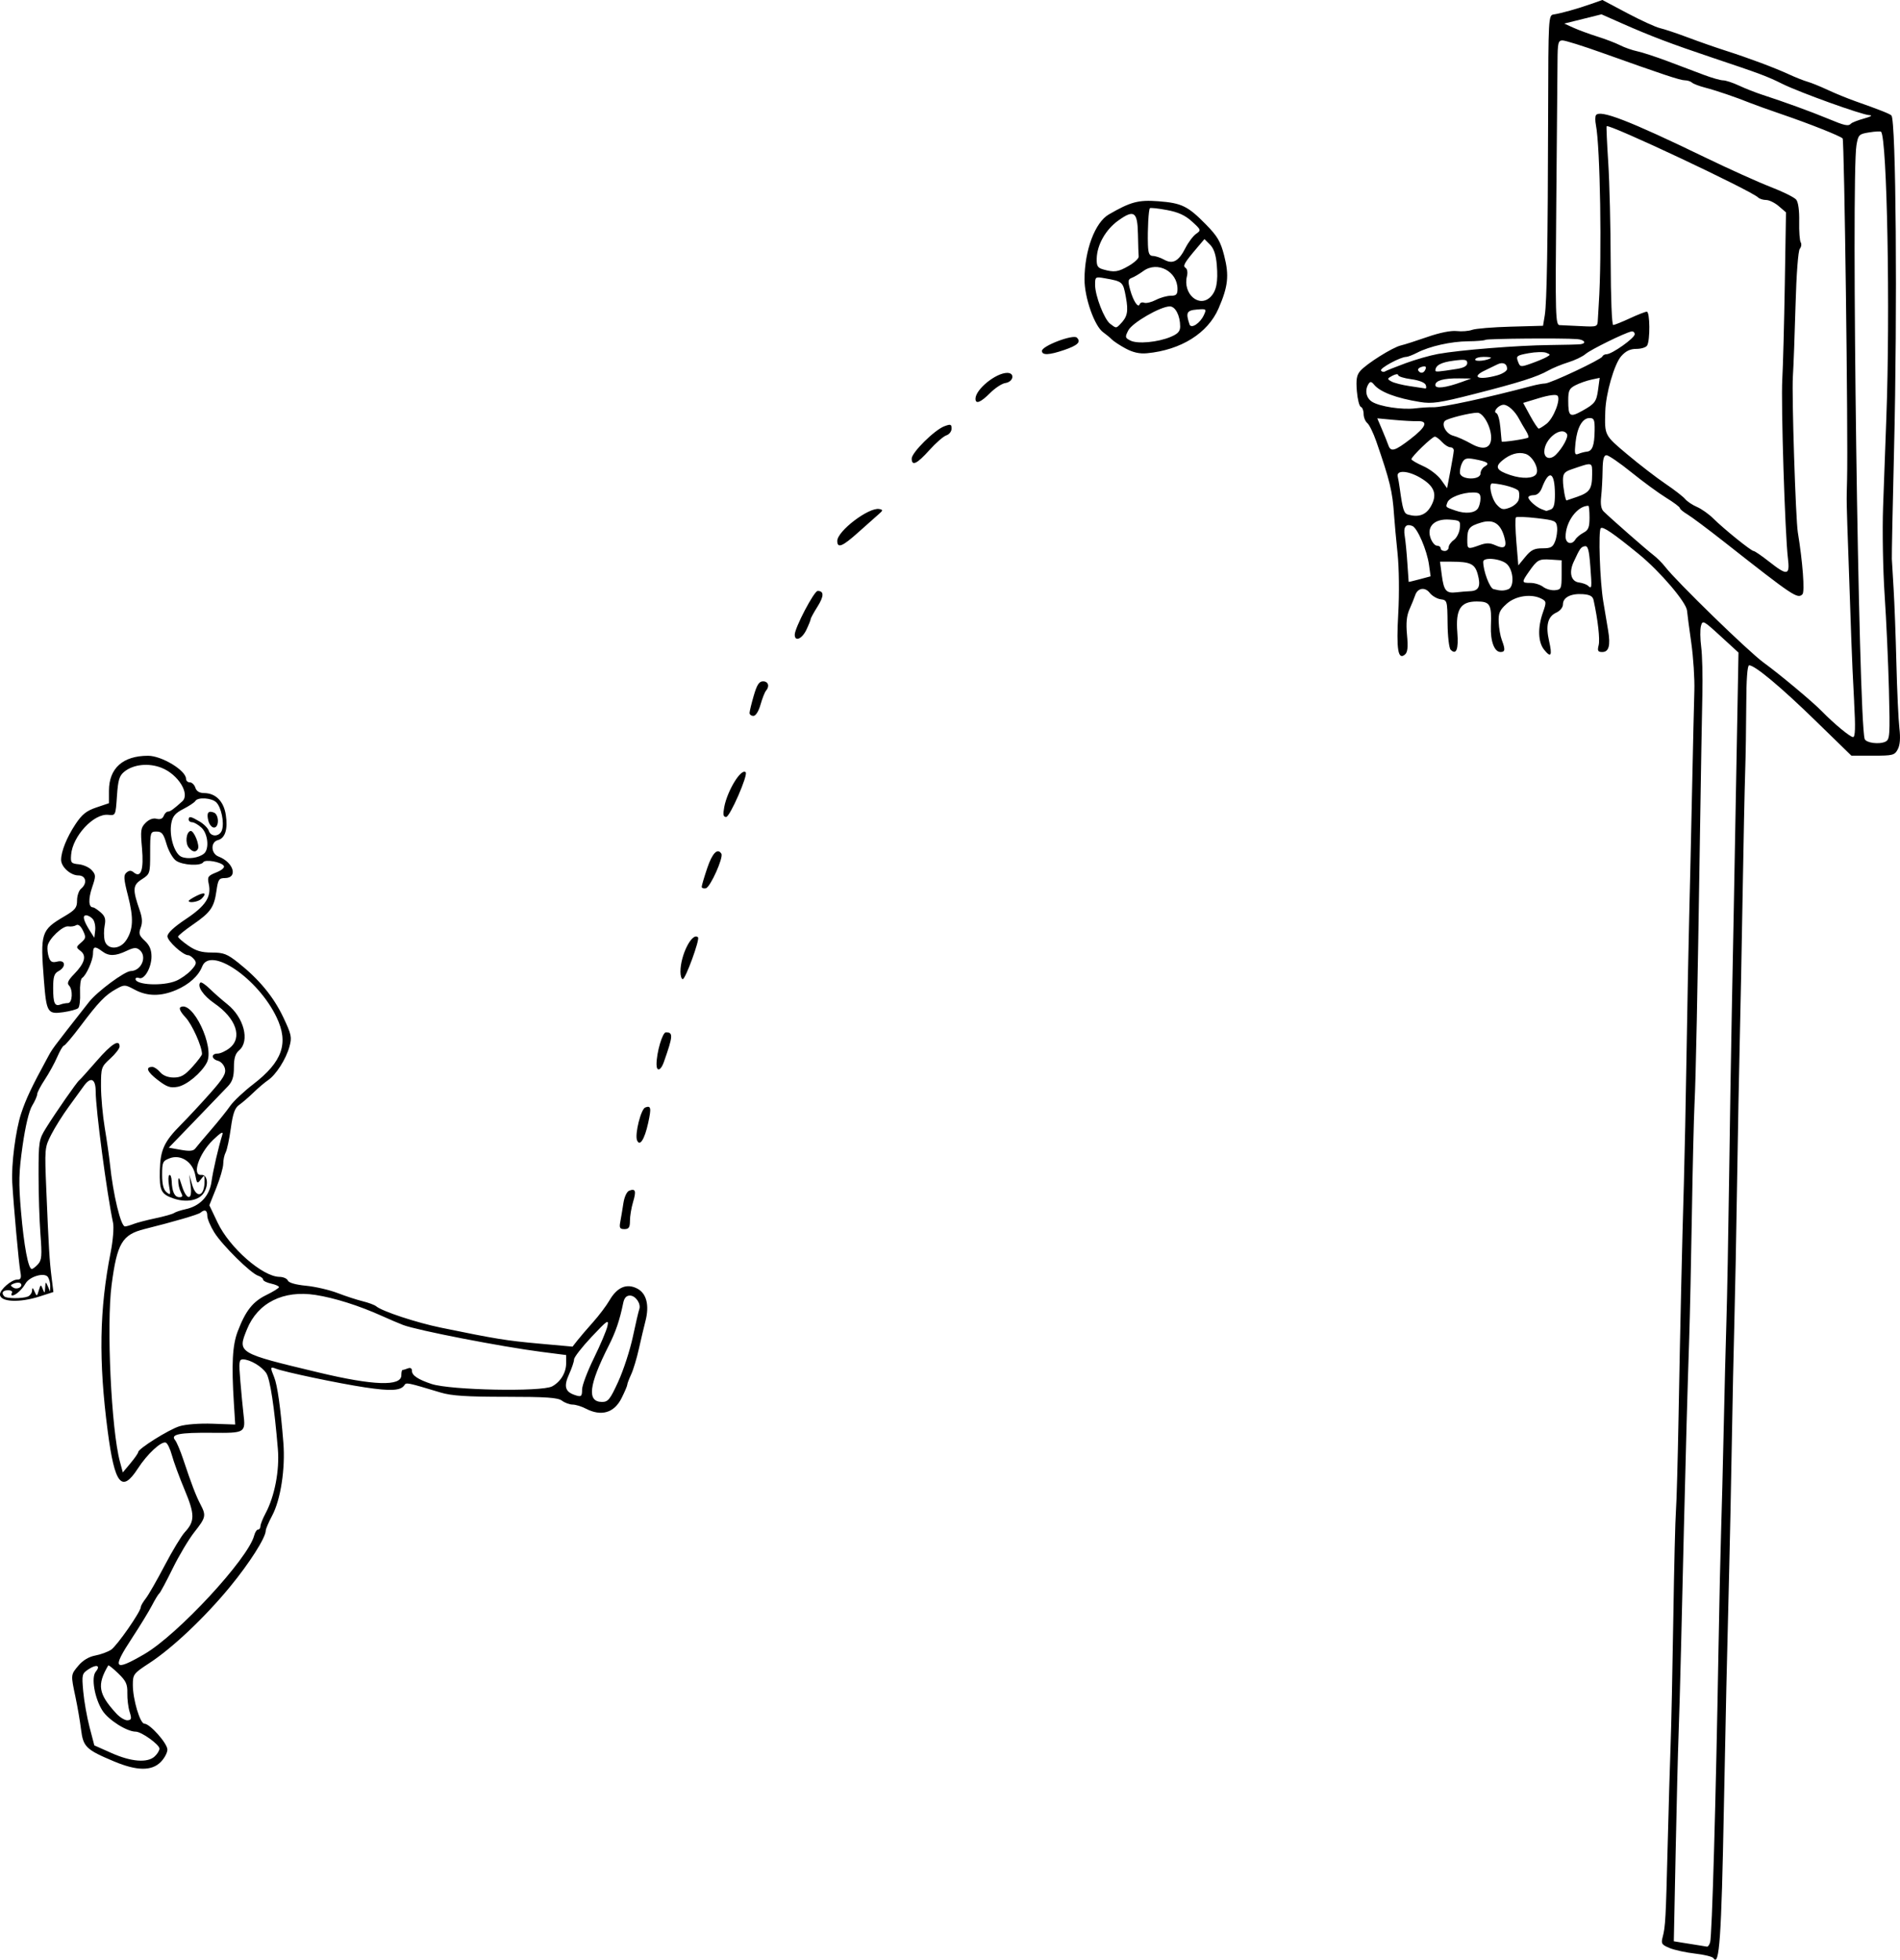 <?xml version="1.0" encoding="UTF-8"?>
<svg width="206.67mm" height="213.09mm" version="1.1" viewBox="0 0 206.67 213.09" xmlns="http://www.w3.org/2000/svg">
<g transform="translate(-.883 -83.555)">
<path d="m187.26 296.47c-0.097-0.157-0.99-0.378-1.984-0.491-0.994-0.113-2.245-0.385-2.779-0.605-0.868-0.358-0.949-0.485-0.76-1.197 0.3-1.13 0.344-1.95 0.547-10.049 0.099-3.976 0.242-8.855 0.317-10.843 0.075-1.988 0.207-8.168 0.293-13.734 0.086-5.566 0.215-10.835 0.286-11.71 0.071-0.875 0.2-5.494 0.286-10.264 0.179-9.902 0.381-18.74 0.581-25.444 0.076-2.544 0.207-8.92 0.291-14.168 0.084-5.248 0.213-11.883 0.286-14.746 0.073-2.862 0.213-9.043 0.311-13.734 0.097-4.691 0.21-9.57 0.25-10.843 0.039-1.272-0.112-3.614-0.338-5.204-0.226-1.59-0.433-3.16-0.46-3.488-0.075-0.906-2.935-4.257-5.233-6.134-2.803-2.289-3.924-3.052-4.151-2.825-0.282 0.282-0.093 5.781 0.274 7.966 0.173 1.034 0.411 2.453 0.528 3.154 0.274 1.635 0.08 2.34-0.641 2.34-0.473 0-0.543-0.132-0.39-0.74 0.158-0.63-0.078-2.727-0.551-4.899-0.094-0.429-0.395-0.597-1.167-0.652-1.296-0.091-2.164 0.35-2.164 1.102 0 0.333-0.306 0.714-0.73 0.907-0.924 0.421-1.169 1.389-0.78 3.088 0.365 1.595 0.21 1.868-0.539 0.944-0.665-0.821-0.717-2.394-0.133-4.049 0.391-1.109 0.383-1.21-0.126-1.482-1.098-0.588-2.826-0.347-3.808 0.531-0.772 0.69-0.914 1.012-0.875 1.997 0.025 0.646 0.177 1.52 0.338 1.943 0.395 1.04 0.368 1.309-0.131 1.309-0.682 0-1.12-1.177-1.054-2.828 0.095-2.36-0.081-2.666-1.545-2.666-1.769 0-2.308 0.863-2.107 3.373 0.146 1.824-0.111 2.49-0.726 1.875-0.171-0.171-0.322-1.454-0.336-2.852-0.025-2.485-0.042-2.543-0.748-2.635-0.398-0.052-0.934-0.365-1.192-0.696-0.529-0.678-1.323-0.539-1.592 0.277-0.093 0.282-0.367 0.958-0.609 1.502-0.316 0.711-0.392 1.498-0.271 2.795 0.126 1.348 0.068 1.889-0.232 2.138-0.75 0.622-0.94-0.561-0.72-4.476 0.121-2.139 0.088-4.943-0.074-6.506-0.158-1.511-0.33-3.397-0.383-4.192-0.171-2.577-0.444-3.705-1.936-8.015-0.315-0.909-0.753-1.804-0.974-1.987-0.221-0.183-0.402-0.632-0.402-0.997 0-0.365-0.135-0.708-0.301-0.764-0.165-0.055-0.361-0.826-0.434-1.714-0.104-1.259-0.022-1.742 0.373-2.196 0.683-0.784 3.513-2.562 4.41-2.769 0.398-0.092 1.699-0.508 2.891-0.924 1.32-0.461 2.564-0.711 3.18-0.641 0.557 0.064 1.315 4e-3 1.686-0.133 0.371-0.137 2.257-0.292 4.192-0.345l3.518-0.097 0.189-1.13c0.229-1.369 0.335-7.725 0.367-21.943 0.024-10.463 0.036-10.695 0.602-10.778 0.791-0.116 2.644-0.636 4.095-1.149l1.203-0.426 2.7 1.431c1.485 0.787 3.09 1.521 3.567 1.631 0.477 0.11 1.843 0.566 3.036 1.015 1.193 0.449 3.014 1.086 4.048 1.416 2.534 0.809 5.36 1.865 6.939 2.593 0.716 0.33 1.626 0.691 2.024 0.802 0.398 0.111 1.386 0.512 2.197 0.891 0.811 0.379 2.177 0.937 3.036 1.24 2.602 0.918 3.71 1.356 3.893 1.539 0.499 0.499 0.661 21.092 0.286 36.364-0.15 6.122-0.258 11.457-0.24 11.855 0.019 0.398 0.106 1.894 0.196 3.325 0.09 1.431 0.224 5.044 0.299 8.028 0.075 2.984 0.222 6.154 0.326 7.045 0.128 1.092 0.069 1.844-0.18 2.309-0.342 0.64-0.538 0.689-2.706 0.686l-2.337-3e-3 -3.902-3.799c-3.769-3.67-6.591-6.025-7.217-6.025-0.195 0-0.306 1.507-0.315 4.265-0.011 2.346-0.061 5.631-0.118 7.301-0.057 1.67-0.183 7.72-0.279 13.445-0.096 5.725-0.237 12.881-0.312 15.902-0.075 3.022-0.205 9.917-0.288 15.324-0.083 5.407-0.215 12.173-0.294 15.035-0.079 2.862-0.207 8.913-0.284 13.445-0.078 4.532-0.207 10.778-0.288 13.879-0.206 7.883-0.411 17.088-0.574 25.733-0.264 13.985-0.492 17.274-1.128 16.245zm-0.361-1.716c0.209-0.732 0.623-15.225 0.914-32.022 0.085-4.93 0.212-10.655 0.281-12.722 0.069-2.067 0.196-7.077 0.283-11.132 0.086-4.055 0.22-9.325 0.296-11.71 0.076-2.385 0.207-9.346 0.291-15.469 0.084-6.122 0.214-14.189 0.289-17.926 0.129-6.38 0.23-11.806 0.586-31.268l0.146-7.993-1.95-1.787c-1.871-1.714-1.958-1.759-2.134-1.101-0.101 0.377-0.088 1.395 0.026 2.262 0.116 0.867 0.173 3.202 0.128 5.19-0.045 1.988-0.16 8.688-0.255 14.89-0.278 18.112-0.452 26.7-0.599 29.636-0.075 1.511-0.204 6.91-0.286 11.999-0.082 5.089-0.212 11.139-0.29 13.445-0.179 5.295-0.391 12.877-0.577 20.673-0.08 3.34-0.218 9.13-0.307 12.867-0.09 3.737-0.214 8.096-0.277 9.686-0.063 1.59-0.204 7.273-0.314 12.629l-0.2 9.737 0.981 0.16c0.54 0.088 1.306 0.21 1.704 0.271 0.398 0.061 0.812 0.129 0.92 0.15 0.108 0.022 0.262-0.188 0.342-0.467zm19.45-136.2c-0.075-2.971-0.287-7.614-0.469-10.318-0.182-2.703-0.258-6.997-0.168-9.541 0.09-2.544 0.249-6.903 0.354-9.686 0.435-11.544 0.084-30.47-0.577-31.131-0.063-0.063-0.644-0.03-1.29 0.073-1.109 0.177-1.187 0.256-1.381 1.383-0.593 3.44 0.222 62.476 0.891 64.567 0.139 0.433 1.571 0.625 2.255 0.302 0.483-0.228 0.512-0.647 0.385-5.649zm-3.783 1.32c-0.117-2.107-0.256-5.132-0.307-6.722-0.051-1.59-0.189-5.559-0.305-8.819-0.233-6.546-0.224-6.059-0.157-8.674 0.121-4.711-0.298-36.875-0.484-37.051-0.301-0.285-3.557-1.579-6.569-2.609-1.431-0.49-2.993-1.048-3.47-1.242-1.535-0.621-3.728-1.367-4.915-1.673-0.636-0.164-1.28-0.41-1.431-0.547-0.151-0.137-0.499-0.249-0.772-0.249-0.505 0-2.342-0.61-9.046-3.004-2.053-0.733-3.972-1.333-4.265-1.333-0.471 0-0.534 0.261-0.545 2.241-0.011 1.232-0.067 8.193-0.134 15.469-0.113 12.336-0.087 13.229 0.374 13.247 0.272 0.011 1.308 0.06 2.302 0.109 1.773 0.088 1.808 0.076 1.843-0.67 0.02-0.418 0.066-1.215 0.104-1.772 0.349-5.174 0.156-17.064-0.315-19.437-0.086-0.433-0.084-0.904 0-1.047 0.409-0.662 3.575 0.56 11.924 4.6 2.567 1.242 5.755 2.679 7.084 3.192 1.329 0.513 2.581 1.134 2.781 1.379 0.224 0.273 0.35 1.194 0.325 2.379-0.022 1.063 0.052 2.083 0.166 2.265 0.113 0.183 0.068 0.498-0.099 0.7-0.178 0.215-0.371 2.76-0.464 6.131-0.087 3.17-0.219 6.675-0.291 7.788-0.128 1.976 0.303 15.479 0.54 16.914 0.529 3.205 0.772 6.463 0.503 6.733-0.532 0.532-0.953 0.251-8.483-5.671-1.785-1.404-3.607-2.765-4.048-3.026s-0.802-0.565-0.802-0.676c0-0.111-0.671-0.615-1.492-1.12-0.82-0.505-2.525-1.752-3.788-2.772-1.263-1.02-2.478-1.854-2.701-1.854-0.297 0-0.411 0.441-0.427 1.663-0.012 0.914-0.083 2.201-0.156 2.859-0.088 0.796 0 1.328 0.27 1.59 0.858 0.836 4.654 4.162 5.371 4.708 0.414 0.315 1.008 0.905 1.32 1.31 1.226 1.596 9.074 9.23 10.71 10.418 1.794 1.303 5.338 4.266 6.372 5.327 1.288 1.322 3.045 2.773 3.357 2.773 0.242 0 0.273-1.027 0.117-3.831zm-41.754-12.038c0.941-0.041 1.164-0.555 0.804-1.858-0.306-1.109-0.8-1.345-2.834-1.351l-1.266-4e-3 0.201 1.512c0.22 1.66 0.481 1.959 1.591 1.824 0.407-0.05 1.085-0.105 1.505-0.123zm4.128-0.208c0.67-0.257 0.592-2.003-0.121-2.716-0.614-0.614-2.602-0.822-2.602-0.273 0 0.987 0.703 2.861 1.115 2.97 0.758 0.201 1.12 0.205 1.608 0.018zm5.806-1.559v-1.59l-1.157-0.075c-1.313-0.086-1.484 7e-3 -2.385 1.293-0.827 1.179-0.819 1.24 0.162 1.24 0.447 0 1.065 0.194 1.373 0.432 0.309 0.238 0.887 0.4 1.284 0.361 0.675-0.066 0.723-0.176 0.723-1.661zm3.12-0.959c-0.135-1.782-0.26-2.229-0.602-2.162-0.426 0.084-0.52 0.216-1.209 1.705-0.533 1.152-0.286 2.122 0.571 2.236 0.398 0.053 0.844 0.214 0.993 0.357 0.415 0.4 0.43 0.27 0.248-2.136zm-17.543-0.129c-0.219-1.596-1.263-4.027-1.822-4.241-0.702-0.269-0.987 0.108-0.822 1.087 0.085 0.504 0.214 1.828 0.286 2.941 0.072 1.113 0.137 2.038 0.143 2.056 0.011 0.018 0.546-0.11 1.199-0.285l1.187-0.317zm39.038-0.719c-0.321-2.726-0.764-16.778-0.613-19.444 0.081-1.431 0.204-6.105 0.275-10.387l0.128-7.785-0.782-0.672c-0.43-0.37-1.048-0.672-1.374-0.673-0.326-2e-4 -0.716-0.121-0.867-0.269-0.779-0.762-16.219-8.028-16.486-7.758-0.042 0.042 0.038 1.832 0.177 3.979 0.139 2.147 0.257 6.994 0.264 10.77 0.011 3.871 0.126 6.867 0.273 6.867 0.143 0 0.956-0.324 1.807-0.72 0.851-0.396 1.682-0.721 1.848-0.723 0.348-3e-3 0.376 3.13 0.033 3.684-0.123 0.199-0.65 0.361-1.171 0.361-0.671 0-1.152 0.232-1.648 0.795-0.749 0.85-1.673 4.053-1.73 6-0.078 2.628-0.102 2.581 2.407 4.686 1.312 1.101 3.171 2.532 4.132 3.181 0.961 0.649 1.926 1.396 2.146 1.661 0.22 0.264 0.8 0.653 1.29 0.863 0.49 0.21 1.281 0.769 1.758 1.241 1.175 1.163 4.132 3.547 4.405 3.552 0.122 2e-3 0.872 0.516 1.667 1.141 2.006 1.578 2.285 1.531 2.063-0.35zm-26.705-1.087c0.92 2e-3 1.138-0.12 1.387-0.776 0.163-0.428 0.257-1.111 0.21-1.518-0.081-0.692-0.223-0.756-2.201-0.986-1.163-0.136-2.187-0.174-2.276-0.085-0.088 0.089-0.067 1.3 0.049 2.692l0.211 2.53 0.764-0.93c0.616-0.749 0.976-0.929 1.856-0.927zm-10.199-0.107c0-0.219 0.252-0.577 0.56-0.795 0.308-0.218 0.601-0.787 0.651-1.264 0.086-0.828 0.036-0.871-1.113-0.955-1.621-0.118-2.507 0.737-2.069 1.995 0.161 0.462 0.475 0.839 0.698 0.839 0.223 0 0.405 0.13 0.405 0.289 0 0.159 0.195 0.289 0.434 0.289 0.239 0 0.434-0.179 0.434-0.398zm3.362-0.233c0.73-0.264 1.119-0.263 1.705 3e-3 1.028 0.468 1.301 0.22 0.987-0.894-0.415-1.472-1.198-1.962-2.512-1.571-1.305 0.388-1.509 0.64-1.514 1.864 0 1.058 0.025 1.071 1.334 0.598zm10.429-0.628c0.127-0.215 0.524-0.545 0.882-0.733 0.527-0.276 0.651-0.588 0.651-1.632 0-0.71-0.057-1.291-0.126-1.291-1.197 0-2.477 1.736-2.477 3.36 0 0.752 0.688 0.943 1.07 0.296zm-15.746-3.559c0.763-1.312 0.436-2.229-1.122-3.142-1.358-0.796-2.636-0.863-2.46-0.13 0.057 0.235 0.156 0.817 0.222 1.294 0.319 2.321 0.446 2.716 0.913 2.845 1.14 0.313 1.92 0.036 2.446-0.868zm5.151 0.174c0.145-0.229 0.265-0.709 0.268-1.067 0-0.524-0.156-0.651-0.82-0.651-1.173 0-2.569 0.54-2.774 1.074-0.207 0.539-0.242 0.502 0.851 0.888 1.106 0.39 2.138 0.288 2.474-0.244zm4.426-0.934c0.079-0.302 0.08-0.717 1e-3 -0.922-0.118-0.307-1.651-0.765-2.854-0.853-0.482-0.035-0.132 1.672 0.479 2.332 0.491 0.53 0.69 0.573 1.401 0.305 0.456-0.172 0.893-0.56 0.972-0.863zm3.485 1.065c0.336-0.129 0.456-0.57 0.453-1.663-0.011-2.437-0.635-2.739-1.417-0.682-0.189 0.498-0.513 0.786-0.884 0.786-0.322 0-0.585 0.11-0.585 0.244 0 0.303 0.864 1.071 1.446 1.285 0.239 0.088 0.456 0.17 0.482 0.182 0.026 0.013 0.255-0.056 0.506-0.153zm2.872-1.377c1.372-0.478 1.623-0.854 1.629-2.442 0-1.373 0.103-1.349-2.236-0.548-0.786 0.269-0.939 0.466-0.936 1.204 0 0.743 0.264 2.193 0.391 2.178 0.021-2e-3 0.54-0.179 1.152-0.392zm-13.42-5.025c0.011-0.199-0.157-0.361-0.371-0.361s-0.624-0.26-0.912-0.578c-0.288-0.318-0.638-0.578-0.779-0.578-0.291 0-2.546 2.171-2.546 2.451 0 0.101 0.579 0.44 1.286 0.753 0.708 0.313 1.581 0.982 1.94 1.486l0.653 0.917 0.356-1.864c0.196-1.025 0.364-2.027 0.373-2.226zm2.909 2.479c0-0.274 0.212-0.617 0.471-0.762 0.572-0.32 0.294-0.517-1.099-0.778-0.872-0.164-1.11-0.1-1.357 0.361-0.165 0.308-0.281 0.811-0.257 1.118 0.058 0.774 2.242 0.833 2.242 0.06zm6.061 0.068c0.347-0.561-0.388-1.945-1.163-2.191-0.787-0.25-1.694 0.013-2.558 0.742-0.811 0.684-0.583 1.075 0.913 1.567 1.301 0.428 2.502 0.378 2.808-0.118zm2.147-2.113c0.733-0.736 1.378-1.935 1.197-2.228-0.583-0.943-2.466 0.512-2.466 1.906 0 0.753 0.67 0.924 1.269 0.322zm3.357-0.321c0.596-0.055 0.823-0.667 0.847-2.281 0.018-1.182-0.059-1.373-0.551-1.373-0.778 0-1.358 1.021-1.531 2.693-0.124 1.205-0.081 1.365 0.329 1.197 0.26-0.107 0.668-0.213 0.906-0.235zm-19.182-1.376c1.72-1.327 1.972-1.98 0.75-1.939-0.437 0.015-1.598-0.049-2.579-0.14l-1.784-0.167 0.516 1.213c0.284 0.667 0.594 1.441 0.69 1.719 0.26 0.755 0.703 0.628 2.407-0.686zm8.773-0.148c0-1.164-0.852-2.708-1.495-2.708-0.778 0-3.223 0.609-3.521 0.878-0.442 0.398 0.123 1.43 0.889 1.622 0.412 0.103 1.274 0.486 1.914 0.849 1.372 0.779 2.213 0.535 2.213-0.641zm4.037-0.011c0.073-0.066-0.047-0.408-0.268-0.758-0.221-0.351-0.545-0.911-0.72-1.244-0.456-0.87-1.205-1.561-1.692-1.561-0.544 0-1.21 0.772-0.788 0.913 0.167 0.056 0.362 0.752 0.432 1.546 0.07 0.795 0.134 1.485 0.141 1.535 0.019 0.123 2.727-0.279 2.894-0.429zm1.976-1.485c0.771-0.594 1.586-2.671 1.203-3.067-0.156-0.16-0.945-0.057-1.996 0.261l-1.738 0.526 0.763 1.402c0.42 0.771 0.84 1.399 0.934 1.395 0.094-3e-3 0.469-0.236 0.834-0.517zm3.913-1.428c1.367-0.763 1.532-0.987 1.712-2.335l0.167-1.242-0.915 0.197c-0.503 0.108-1.272 0.38-1.71 0.603-0.681 0.348-0.795 0.584-0.795 1.652 0 1.771 0.166 1.892 1.54 1.125zm-16.256-0.379c0.992 0.027 5.98-1.047 10.701-2.306 0.575-0.153 1.248-0.279 1.494-0.279 0.574 0 6.102-2.601 6.231-2.932 0.052-0.137 0.258-0.249 0.456-0.249 0.585 0 3.062-1.756 3.062-2.17 0-0.209-0.163-0.346-0.361-0.304-0.74 0.157-4.43 1.971-4.987 2.452-0.318 0.275-1.164 0.68-1.879 0.901-0.716 0.221-1.691 0.622-2.169 0.892-1.238 0.699-3.152 1.306-8.096 2.565-3.749 0.955-4.545 1.071-5.868 0.857-2.565-0.415-4.316-1.074-4.982-1.877-0.3-0.361-0.424-0.377-0.614-0.078-0.43 0.677-0.258 1.53 0.389 1.934 0.838 0.523 3.263 0.89 4.713 0.712 0.636-0.078 1.496-0.132 1.91-0.121zm-0.791-2.434c-0.098-0.255-0.735-0.503-1.581-0.616-0.779-0.103-1.417-0.306-1.417-0.45 0-0.144-0.281-0.112-0.624 0.072-0.585 0.313-0.592 0.353-0.105 0.625 0.286 0.16 1.185 0.388 1.998 0.507 0.813 0.119 1.572 0.233 1.686 0.253 0.114 0.02 0.134-0.156 0.044-0.391zm3.941-0.321 1.012-0.368-1.301-0.016c-1.686-0.021-2.602 0.234-2.602 0.725 0 0.437 1.111 0.306 2.891-0.341zm3.831-0.713c0.596-0.166 1.084-0.482 1.084-0.704 0-0.577-0.472-0.789-1.073-0.481-0.285 0.146-0.876 0.432-1.313 0.637-1.595 0.746-0.726 1.111 1.301 0.548zm-9.982-1.313c1.077-0.398 2.674-0.855 3.548-1.014 2.356-0.43 8.682-0.935 12.144-0.97 1.67-0.017 3.199-0.059 3.397-0.093 0.667-0.116 0.37-0.496-0.434-0.555-1.647-0.12-9.723-0.053-9.943 0.083-0.126 0.078-0.982 0.149-1.902 0.158-1.853 0.018-4.172 0.538-5.529 1.239-0.487 0.252-1.024 0.458-1.192 0.458-0.625 0-2.893 1.228-2.736 1.481 0.09 0.145 0.281 0.19 0.425 0.101 0.144-0.089 1.144-0.488 2.221-0.886zm2.195 0.638c0.108-0.281-0.012-0.358-0.4-0.256-0.304 0.08-0.482 0.26-0.395 0.401 0.235 0.381 0.62 0.311 0.795-0.145zm3.45-0.033c0.725-0.114 1.084-0.322 1.084-0.628 0-0.385-0.241-0.426-1.512-0.257-1.341 0.178-1.939 0.503-1.953 1.063 0 0.175 0.277 0.154 2.381-0.177zm9.694-1.271c0.468-0.263 0.466-0.292-0.025-0.482-0.288-0.111-1.151-0.087-1.917 0.053-1.282 0.234-1.374 0.306-1.151 0.897 0.233 0.618 0.286 0.627 1.418 0.227 0.647-0.228 1.401-0.541 1.675-0.695zm-6.031 0.074c0.067-0.057-0.292-0.104-0.795-0.104s-0.916 0.133-0.916 0.295c0 0.259 1.365 0.107 1.711-0.191zm39.174-25.476c0.117-0.119 0.757-0.367 1.422-0.55 0.735-0.203 0.958-0.344 0.569-0.361-0.821-0.036-7.588-2.47-9.48-3.409-1.663-0.826-2.337-1.077-7.662-2.862-4.404-1.476-6.69-2.344-9.831-3.734l-2.168-0.96-4.048 1.006 1.012 0.459c0.557 0.252 1.728 0.683 2.602 0.957 0.875 0.274 1.981 0.698 2.458 0.942 0.477 0.244 1.323 0.54 1.879 0.658 0.557 0.118 2.053 0.608 3.325 1.088 1.272 0.48 3.027 1.143 3.899 1.471 0.872 0.329 1.817 0.598 2.099 0.598s1.065 0.258 1.739 0.573c0.674 0.315 1.811 0.763 2.527 0.995 2.349 0.761 5.319 1.841 7.084 2.575 1.922 0.8 2.263 0.873 2.574 0.556zm-188.92 178.1c-3.067-1.284-3.376-1.58-3.612-3.469-0.113-0.905-0.385-2.493-0.605-3.53-0.523-2.467-0.527-2.422 0.331-3.442 0.467-0.555 1.134-0.953 1.807-1.078 0.587-0.109 1.365-0.392 1.73-0.63 0.636-0.414 3.24-4.155 3.24-4.655 0-0.133 0.243-0.551 0.54-0.931 0.297-0.379 1.221-1.991 2.054-3.581 0.833-1.59 1.817-3.217 2.186-3.614 1.108-1.192 1.104-1.935-0.024-4.626-0.566-1.352-1.185-3.033-1.375-3.736-0.19-0.703-0.492-1.327-0.67-1.385-0.5-0.164-2.014 1.243-3.04 2.827-1.749 2.699-2.516 1.745-3.276-4.074-1-7.66-0.907-13.223 0.326-19.465 0.247-1.248 0.362-2.679 0.256-3.18-0.683-3.241-1.884-12.316-1.889-14.284 0-1.406-0.547-1.647-1.305-0.578-0.254 0.358-0.986 1.366-1.628 2.241-0.642 0.875-1.496 2.233-1.898 3.019-0.722 1.41-0.729 1.492-0.538 6.072 0.262 6.275 0.345 7.65 0.574 9.483l0.196 1.568-1.494 0.482c-2.212 0.714-4.319 0.606-4.319-0.221 0-0.52 1.258-1.61 1.859-1.61 0.43 0 0.49-0.164 0.347-0.94-0.162-0.879-0.718-7.029-0.869-9.614-0.115-1.964 0.366-5.697 0.969-7.518 0.519-1.567 1.168-2.943 2.789-5.91 0.681-1.247 0.312-0.748 4.591-6.206 0.895-1.141 3.87-3.345 4.538-3.361 1.17-0.029 1.819-1.587 0.958-2.302-0.347-0.288-0.626-0.266-1.417 0.109-1.221 0.579-1.925 0.591-2.65 0.043-0.786-0.595-0.995-0.545-0.995 0.236 0 0.739-0.733 2.385-1.188 2.666-0.156 0.097-0.255 0.817-0.219 1.602 0.036 0.784-0.056 1.539-0.204 1.676-0.148 0.137-0.879 0.336-1.624 0.443-1.706 0.243-1.83 0.039-2.103-3.451-0.406-5.194-0.315-5.481 2.23-6.976 1.18-0.693 1.373-0.937 1.373-1.723 0-0.504 0.195-1.078 0.434-1.276 0.715-0.593 0.544-1.446-0.289-1.446-0.849 0-1.879-0.928-1.879-1.692 0-0.917 0.614-2.445 1.554-3.867 0.713-1.079 1.192-1.464 2.277-1.83l1.373-0.464v-1.35c0-2.453 1.514-3.808 4.253-3.808 1.494 0 4.131 1.601 4.131 2.508 0 0.211 0.186 0.383 0.414 0.383 0.228 0 0.497 0.26 0.598 0.578 0.123 0.386 0.441 0.58 0.959 0.585 1.251 0.011 2.13 0.896 2.354 2.372 0.237 1.559-0.069 2.537-0.856 2.743-0.824 0.216-0.773 1.469 0.073 1.792 1.642 0.628 2.137 2.339 0.677 2.339-0.632 0-0.736 0.158-0.908 1.373-0.256 1.813-0.629 2.349-2.559 3.679-0.891 0.614-1.62 1.207-1.62 1.318 0 0.111 0.495 0.545 1.1 0.964 0.838 0.58 1.452 0.762 2.576 0.762 1.277 0 1.665 0.15 2.876 1.111 2.265 1.798 3.837 3.702 4.889 5.919 0.896 1.889 0.958 2.18 0.673 3.208-0.378 1.367-1.459 3.057-2.33 3.644-0.351 0.237-1.06 0.839-1.575 1.338s-1.215 1.103-1.556 1.342c-0.478 0.335-0.688 0.922-0.914 2.553-0.161 1.165-0.413 2.342-0.559 2.615-0.146 0.273-0.265 0.828-0.265 1.234 0 0.406-0.34 1.589-0.756 2.628l-0.756 1.889 0.913 1.912c1.296 2.713 4.882 5.851 6.712 5.872 0.42 5e-3 0.831 0.184 0.914 0.398 0.092 0.241 0.85 0.458 1.983 0.568 1.008 0.098 2.549 0.455 3.423 0.792 0.875 0.337 2.106 0.739 2.735 0.893 0.63 0.154 1.291 0.4 1.468 0.548 0.666 0.553 4.369 1.775 7.046 2.325 5.949 1.223 7.102 1.41 10.647 1.731l3.666 0.331 0.533-0.68c0.293-0.374 1.058-1.266 1.699-1.982 0.641-0.716 1.448-1.786 1.792-2.379 0.829-1.427 1.867-1.865 3.014-1.271 1.013 0.524 1.339 1.821 0.889 3.546-0.16 0.614-0.479 1.962-0.709 2.995-0.23 1.034-0.609 2.289-0.842 2.791-0.233 0.501-0.424 1.007-0.424 1.125 0 0.118-0.278 0.77-0.618 1.451-0.806 1.614-2.209 2.024-3.903 1.141-0.455-0.238-1.096-0.433-1.423-0.434-0.327-8.8e-4 -0.848-0.192-1.157-0.425-0.447-0.337-1.691-0.423-6.112-0.423-4.251-1.1e-4 -5.91-0.108-7.084-0.462-3.639-1.096-3.743-1.117-3.941-0.809-0.391 0.609-1.465 0.672-4.27 0.251-2.883-0.433-8.791-1.675-9.731-2.045-0.597-0.235-0.613-0.147-0.171 0.928 0.352 0.855 0.701 3.335 1.003 7.123 0.225 2.824-0.292 6.192-1.22 7.936-0.383 0.72-0.696 1.453-0.696 1.628-2.19e-4 0.76-1.763 3.529-3.894 6.118-2.73 3.316-6.249 6.644-8.756 8.281-1.74 1.136-1.807 1.224-1.807 2.388 0 1.568 0.786 4.205 1.254 4.205 0.599 0 2.505 2.144 2.505 2.818 0 0.344-0.331 0.956-0.736 1.361-0.983 0.983-2.588 0.962-5.047-0.068zm4.386-0.542c0.291-0.263 0.529-0.649 0.529-0.857 0-0.441-1.962-1.845-2.578-1.845-0.968 0-2.986-1.28-3.632-2.303-0.848-1.343-1.233-3.595-0.721-4.212 0.561-0.676 0.098-0.85-0.761-0.286-0.741 0.486-0.764 0.579-0.599 2.425 0.095 1.056 0.405 2.808 0.69 3.894l0.517 1.975 1.879 0.836c2.128 0.947 3.887 1.087 4.676 0.374zm-2.715-4.857c-0.153-0.485-0.265-1.401-0.249-2.038 0.025-0.964-0.14-1.32-0.989-2.141-0.56-0.541-1.05-0.932-1.088-0.867-1.244 2.119-1.079 3.103 0.878 5.228 0.392 0.426 0.941 0.757 1.22 0.736 0.431-0.032 0.465-0.171 0.228-0.919zm1.603-6.277c3.63-2.106 11.296-10.38 11.944-12.892 0.093-0.358 0.284-0.651 0.426-0.651 0.142 0 0.258-0.165 0.258-0.366 0-0.201 0.248-0.83 0.552-1.396 0.99-1.848 1.534-4.671 1.343-6.978-0.378-4.56-0.845-7.627-1.258-8.261-0.477-0.732-1.78-1.503-2.539-1.503-0.431 0-0.463 0.265-0.284 2.385 0.11 1.312 0.261 2.89 0.334 3.506 0.25 2.101 0.21 2.126-3.431 2.091-3.539-0.034-4.529 0.163-4.004 0.794 0.175 0.211 0.575 1.153 0.887 2.093 0.886 2.666 1.377 3.949 1.87 4.889 0.642 1.222 0.596 1.434-0.65 3.011-0.61 0.772-1.676 2.557-2.369 3.967-0.693 1.41-1.347 2.629-1.454 2.708-0.107 0.08-0.463 0.665-0.793 1.301-0.329 0.636-1.317 2.251-2.195 3.589-2.187 3.333-1.947 3.634 1.365 1.713zm-0.672-21.963c0-0.367 3.303-2.439 4.482-2.811 0.674-0.213 2.182-0.328 3.614-0.277l2.458 0.088-0.145-2.313c-0.267-4.276-0.16-6.298 0.414-7.807 0.855-2.248 1.639-3.244 3.116-3.963 0.749-0.365 1.367-0.75 1.373-0.857 0.011-0.107-0.379-0.28-0.856-0.384-0.477-0.105-0.867-0.302-0.867-0.437s-0.241-0.323-0.534-0.416c-0.802-0.255-3.905-3.314-4.774-4.707-0.42-0.673-0.763-1.486-0.763-1.807 0-0.613-0.276-0.744-0.737-0.348-0.246 0.211-2.806 0.96-6.092 1.782-2.436 0.609-2.989 1.547-3.581 6.079-0.569 4.35-0.034 15.734 0.903 19.208l0.317 1.176 0.836-1.001c0.46-0.551 0.836-1.092 0.836-1.203zm52.232-7.698c0.562-1.232 1.27-3.412 1.575-4.843 0.304-1.431 0.617-2.774 0.696-2.985 0.222-0.594-0.392-1.497-1.016-1.497-0.381 0-0.615 0.256-0.726 0.795-0.388 1.89-0.811 3.135-1.583 4.661-2.174 4.295-2.386 6.11-0.713 6.11 0.65 0 0.878-0.288 1.768-2.241zm-3.946 0.878c0-0.431 0.577-1.96 1.282-3.397 0.705-1.437 1.369-3.003 1.474-3.481 0.172-0.778-0.011-0.658-1.716 1.156-1.049 1.113-1.91 2.219-1.914 2.458 0 0.239-0.253 0.978-0.554 1.641-0.573 1.261-0.421 1.856 0.56 2.207 0.773 0.276 0.867 0.213 0.867-0.583zm-3.257-0.331c0.915-0.49 1.522-1.491 1.522-2.51v-0.895l-2.675-0.343c-4.324-0.554-13.52-2.34-15.052-2.922-0.446-0.169-1.486-0.613-2.312-0.986-2.469-1.115-5.141-1.96-7.219-2.283-3.503-0.545-6.288 0.849-7.458 3.731-1.05 2.586-1.058 2.581 7.826 4.707 5.932 1.42 8.963 1.521 8.963 0.299 0-0.315 0.055-0.573 0.121-0.573 0.067 0 0.327-0.079 0.578-0.175 0.297-0.114 0.457-0.017 0.457 0.279 0 0.484 0.678 0.932 2.136 1.413 2.057 0.677 11.964 0.874 13.111 0.259zm-57.051-9.758c0.252-0.097 0.467-0.389 0.478-0.651 0.016-0.372 0.075-0.349 0.272 0.103 0.24 0.551 0.262 0.545 0.462-0.129 0.195-0.657 0.226-0.667 0.43-0.145 0.196 0.5 0.225 0.482 0.261-0.16 0.037-0.666 0.06-0.678 0.289-0.145l0.248 0.578 0.016-0.578c0.011-0.318-0.101-0.763-0.244-0.989-0.351-0.555-2.011-0.084-2.448 0.695-0.357 0.637-1.065 1.282-1.421 1.296-0.129 5e-3 -0.154-0.121-0.056-0.28 0.098-0.159-0.09-0.289-0.417-0.289-0.591 0-0.773 0.305-0.403 0.675 0.241 0.241 1.918 0.252 2.53 0.017zm-0.778-1.446c-0.102-0.102-0.415-0.097-0.695 0.011-0.433 0.166-0.446 0.236-0.087 0.457 0.443 0.274 1.12-0.131 0.783-0.468zm1.907-2.08c0.4-0.442 0.44-0.935 0.262-3.253-0.115-1.502-0.208-4.425-0.205-6.494 0-3.611 0.037-3.814 0.811-5.06 1.059-1.702 3.355-5.002 3.615-5.194 0.112-0.083 0.966-1.03 1.898-2.103 1.613-1.859 2.49-2.41 2.49-1.564 0 0.213-0.455 0.802-1.012 1.308-0.978 0.89-1.012 0.99-1.011 3.01 5.47e-4 1.149 0.186 3.195 0.412 4.547 0.226 1.352 0.478 3.108 0.561 3.903 0.344 3.326 1.18 6.795 1.638 6.795 0.139 0 0.552-0.118 0.917-0.262 0.365-0.144 1.445-0.426 2.399-0.627 0.954-0.201 1.865-0.458 2.024-0.572 0.159-0.114 0.715-0.298 1.236-0.41 1.574-0.337 2.608-1.427 2.83-2.985 0.18-1.267 0.755-3.755 1.18-5.112 0.131-0.417-0.164-0.252-1.017 0.57-1.531 1.474-2.333 3.884-1.265 3.799 0.676-0.054 0.825 1.096 0.256 1.965-0.537 0.819-1.905 1.066-3.281 0.593-1.359-0.467-1.541-0.838-1.491-3.032 0.051-2.25 0.466-3.151 2.3-4.994 0.763-0.767 2.189-2.3 3.17-3.406 1.435-1.619 1.75-2.146 1.611-2.699-0.095-0.378-0.434-0.755-0.754-0.839-0.732-0.191-0.764-0.784-0.042-0.784 0.297 0 0.882-0.27 1.301-0.599 1.436-1.129 0.721-3.232-1.655-4.866-1.206-0.83-1.908-1.872-1.522-2.258 0.09-0.089 0.547 0.213 1.016 0.672s1.338 1.222 1.93 1.695c1.794 1.435 2.45 3.989 1.281 4.99-0.427 0.366-0.578 0.853-0.578 1.863 0 1.022-0.164 1.542-0.651 2.056-0.358 0.379-1.952 2.036-3.542 3.683l-2.891 2.995 1.301 0.233c0.967 0.173 1.375 0.134 1.59-0.153 0.159-0.212 0.933-1.131 1.72-2.042 0.787-0.91 1.718-2.07 2.067-2.577 0.35-0.507 1.482-1.572 2.516-2.367 3.173-2.44 3.876-4.46 2.531-7.275-2.016-4.223-7.213-7.768-8.092-5.52-0.402 1.028-1.428 1.956-2.826 2.555-1.662 0.712-3.143 0.701-4.513-0.033-1.06-0.568-1.123-0.57-2.02-0.072-1.186 0.659-1.902 1.402-3.875 4.024-0.881 1.171-1.692 2.129-1.801 2.129-0.109 0-0.437 0.553-0.73 1.229-0.292 0.676-0.903 1.788-1.357 2.472-0.454 0.684-0.826 1.399-0.827 1.59-6.557e-4 0.191-0.247 0.751-0.548 1.244-0.337 0.553-0.735 2.221-1.038 4.345-0.415 2.92-0.442 4.013-0.174 7.143 0.321 3.749 0.791 6.264 1.173 6.264 0.116 0 0.422-0.234 0.681-0.521zm13.005-20.041c-1.147-0.883-1.359-1.412-0.567-1.412 0.194 0 0.575 0.26 0.847 0.578 0.315 0.367 0.853 0.578 1.476 0.578 0.778 0 1.198-0.24 2.027-1.157 0.575-0.637 1.046-1.264 1.046-1.394 0-0.833-1.08-3.232-1.798-3.994-0.515-0.547-0.735-0.981-0.552-1.094 1.312-0.811 3.763 4.321 2.875 6.017-0.588 1.124-2.181 2.448-3.165 2.631-0.811 0.151-1.178 0.024-2.189-0.754zm2.526 12.196c-0.165-0.308-0.289-0.861-0.277-1.229 0.015-0.472 0.123-0.336 0.364 0.464 0.505 1.673 1.191 1.766 0.987 0.134l-0.158-1.267 0.311 1.084c0.461 1.61 1.382 1.3 1.356-0.457-0.011-0.6-0.026-0.604-0.415-0.091-0.377 0.498-0.42 0.462-0.6-0.497-0.265-1.411-1.571-2.269-2.767-1.818-0.772 0.292-0.835 0.428-0.835 1.807 0 1.036 0.146 1.613 0.479 1.888 0.436 0.361 0.461 0.301 0.28-0.665-0.109-0.584-0.097-1.124 0.027-1.2 0.124-0.076 0.239 0.225 0.255 0.669 0.042 1.161 0.321 1.738 0.839 1.738 0.358 0 0.39-0.117 0.154-0.559zm-12.275-20.548c0.49 0 0.564-1.465 0.097-1.932-0.224-0.224-0.068-0.564 0.554-1.2 1.169-1.196 1.4-2.004 0.725-2.528-0.514-0.399-0.513-0.43 0.054-0.918 0.526-0.454 0.546-0.588 0.198-1.307-0.242-0.5-0.516-0.72-0.73-0.585-0.189 0.118-0.572 0.178-0.852 0.131-0.608-0.1-2.15 1.361-2.266 2.146-0.045 0.305 0.017 0.848 0.138 1.206 0.174 0.515 0.367 0.614 0.923 0.475 0.889-0.223 0.985 0.582 0.125 1.043-0.467 0.25-0.578 0.605-0.578 1.841 0 1.643 0.172 2.024 0.804 1.782 0.22-0.085 0.585-0.154 0.81-0.154zm11.768-2.42c0.512-0.218 1.242-0.735 1.623-1.148 0.575-0.624 0.631-0.827 0.326-1.194-0.202-0.243-0.49-0.442-0.64-0.442-0.569 0-2.258-1.538-2.258-2.056 0-0.349 0.711-1.014 2-1.871 2.159-1.436 2.802-2.421 2.494-3.823-0.169-0.769-0.091-0.888 0.826-1.254 0.599-0.239 0.93-0.531 0.81-0.714-0.28-0.429-2.021-0.734-2.233-0.392-0.271 0.439-2.255 0.327-2.961-0.167-0.351-0.246-0.816-1.059-1.034-1.807-0.33-1.132-0.513-1.361-1.089-1.361-0.673 0-0.693 0.066-0.693 2.304 0 2.267-0.014 2.313-0.912 2.891-0.993 0.64-1.02 1.08-0.21 3.415 0.268 0.771 0.295 1.312 0.094 1.841-0.241 0.633-0.172 0.853 0.444 1.424 0.517 0.48 0.729 0.975 0.729 1.711 0 1.205-0.777 2.558-1.344 2.34-0.215-0.083-0.391-0.035-0.391 0.106 0 0.662 3.011 0.797 4.418 0.197zm1.364-8.69c0-0.068 0.39-0.318 0.867-0.556 0.889-0.444 1.138-0.285 0.52 0.333-0.325 0.325-1.388 0.496-1.388 0.224zm-6.806 4.293c0.774-1.181 0.828-2.412 0.213-4.811-0.486-1.894-0.511-2.282-0.17-2.565 0.3-0.249 0.502-0.25 0.797-5e-3 0.775 0.643 1.095-0.318 0.884-2.653-0.176-1.939-0.135-2.217 0.398-2.751 0.374-0.374 0.814-0.536 1.19-0.437 0.387 0.101 0.659-8e-3 0.775-0.311 0.098-0.257 0.301-0.467 0.449-0.467 0.259 0 0.612-0.252 1.567-1.115 0.879-0.794-0.423-2.916-2.233-3.64-1.409-0.564-3.072-0.393-4.074 0.417-0.537 0.435-0.677 0.898-0.796 2.649-0.144 2.12-0.146 2.122-0.95 2.038-1.568-0.165-3.876 2.317-4.035 4.34-0.069 0.872-5.464e-4 0.956 0.835 1.038 0.5 0.049 1.133 0.335 1.405 0.636 0.459 0.507 0.462 0.647 0.044 1.875-0.427 1.253-0.391 2.171 0.085 2.171 0.118 0 0.494 0.243 0.837 0.54 0.486 0.421 0.583 0.737 0.444 1.435-0.098 0.492-0.096 1.225 0 1.628 0.26 1.034 1.649 1.026 2.33-0.013zm-3.618-2.307c-0.19-0.229-0.52-0.416-0.735-0.416-0.436 0-0.287 0.588 0.438 1.727l0.455 0.715 0.093-0.805c0.051-0.443-0.062-0.992-0.252-1.221zm12.084-7.125c0.598-0.496 0.439-2.162-0.27-2.821-0.348-0.324-0.803-0.59-1.012-0.59-0.208 0-0.379-0.13-0.379-0.289 0-0.402 0.217-0.364 1.185 0.207 0.462 0.273 0.914 0.728 1.004 1.012 0.225 0.709 1.2 0.65 1.434-0.088 0.261-0.821-0.078-2.461-0.618-3.002-0.499-0.499-2.007-0.598-2.284-0.15-0.099 0.161-0.687 0.551-1.305 0.867-0.871 0.444-1.164 0.791-1.305 1.54-0.26 1.387 0.333 3.343 1.11 3.664 0.699 0.288 1.875 0.119 2.441-0.351zm-1.648-0.648c-0.409-0.493-0.299-1.659 0.171-1.813 0.365-0.12 1.057 1.572 0.807 1.975-0.23 0.373-0.583 0.314-0.978-0.162zm2.126-2.921c-0.215-0.858-0.03-1.139 0.595-0.899 0.581 0.223 0.596 1.635 0.019 1.635-0.235 0-0.511-0.331-0.613-0.736zm44.807 43.601c0.084-0.437 0.234-1.338 0.334-2.001 0.105-0.699 0.372-1.279 0.635-1.38 0.69-0.265 0.785 0.018 0.417 1.245-0.184 0.616-0.335 1.527-0.335 2.026 0 0.725-0.12 0.906-0.601 0.906-0.5 0-0.576-0.134-0.449-0.795zm1.819-8.875c-0.254-0.661 0.427-3.374 0.891-3.552 0.63-0.242 0.683 0.036 0.322 1.686-0.391 1.791-0.926 2.614-1.213 1.866zm2.122-8.242c0-1.284 0.643-3.484 1.019-3.484 0.81 0 0.783 0.385-0.23 3.253-0.325 0.92-0.789 1.056-0.789 0.231zm2.602-10.082c0-1.824 1.294-4.348 1.911-3.73 0.22 0.219-1.36 4.546-1.66 4.546-0.138 0-0.252-0.367-0.252-0.816zm2.313-9.226c0-0.14 0.272-1.06 0.605-2.045 0.549-1.627 1.126-2.21 1.534-1.55 0.251 0.407-1.21 3.656-1.689 3.756-0.248 0.051-0.45-0.021-0.45-0.161zm2.45-8.666c0.339-1.806 1.853-4.264 2.332-3.786 0.283 0.284-1.715 4.857-2.123 4.857-0.316 0-0.364-0.245-0.209-1.071zm2.755-10.233c0-0.174 0.204-1.02 0.454-1.879 0.347-1.194 0.586-1.562 1.012-1.562 0.574 0 0.742 0.541 0.317 1.026-0.132 0.151-0.398 0.828-0.59 1.504-0.206 0.725-0.523 1.229-0.772 1.229-0.232 0-0.422-0.143-0.422-0.317zm4.915-8.515c0-0.743 2.104-4.757 2.494-4.757 0.707 0 0.698 0.571-0.026 1.718-0.403 0.639-0.733 1.242-0.733 1.341 0 0.098-0.21 0.621-0.467 1.162-0.477 1.006-1.268 1.34-1.268 0.536zm4.626-10.192c0-1.075 3.441-3.688 4.57-3.47 0.428 0.082 0.417 0.15-0.092 0.587-0.316 0.272-1.303 1.149-2.193 1.948-1.719 1.544-2.285 1.776-2.285 0.934zm8.096-8.96c0-0.651 2.483-3.11 3.542-3.507 0.694-0.26 0.795-0.228 0.795 0.253 0 0.303-0.254 0.632-0.565 0.731-0.311 0.099-1.144 0.823-1.851 1.61-1.352 1.503-1.921 1.774-1.921 0.913zm6.939-6.503c0-1.013 2.209-2.811 3.453-2.811 0.867 0 0.677 0.979-0.215 1.106-0.363 0.052-1.105 0.54-1.65 1.084-1.032 1.032-1.588 1.25-1.588 0.621zm7.228-5.202c0-0.543 3.408-1.835 3.802-1.441 0.473 0.473 0.093 0.84-1.396 1.347-1.631 0.556-2.406 0.586-2.406 0.094zm9.123-0.248c-0.627-0.338-1.317-0.79-1.532-1.006-0.215-0.215-0.631-0.559-0.923-0.764-0.949-0.665-2.042-3.762-2.038-5.776 0.011-3.148 1.142-6.174 2.644-7.043 2.374-1.373 3.221-1.598 5.382-1.434 2.547 0.194 3.211 0.518 5.186 2.529 1.253 1.276 1.586 1.845 1.981 3.387 0.553 2.159 0.427 3.341-0.612 5.737-1.169 2.696-4.092 4.525-7.79 4.874-0.794 0.075-1.514-0.084-2.297-0.505zm4.883-1.277c0.777-0.325 1.029-0.601 1.029-1.13 0-1.175-0.52-2.183-1.125-2.183-1.01 0-4.085 1.774-4.514 2.604-0.378 0.73-0.361 0.813 0.23 1.112 0.77 0.39 2.968 0.188 4.38-0.402zm-5.51-1.362c0.803-0.807 0.925-1.375 0.633-2.965-0.304-1.662-0.346-1.7-2.263-2.039-1.061-0.188-1.084-0.173-1.084 0.704 0 1.193 0.991 3.75 1.645 4.246 0.649 0.492 0.633 0.492 1.069 0.054zm9.122-1.014c0.3-0.659 0.273-0.68-0.775-0.594-1.099 0.091-1.22 0.339-0.79 1.614 0.175 0.518 1.154-0.121 1.564-1.02zm-6.494-1.334c0.214 0.082 0.785-0.055 1.268-0.305 0.484-0.25 1.211-0.455 1.616-0.455 0.596 0 0.737-0.14 0.737-0.733 0-1.919-2.183-3.072-3.71-1.959-0.424 0.309-0.99 0.644-1.258 0.743-0.416 0.155-0.443 0.342-0.187 1.282 0.336 1.23 0.884 2.061 1.044 1.582 0.056-0.168 0.277-0.237 0.49-0.155zm7.215-0.636c0.639-0.639 0.834-1.635 0.681-3.48-0.092-1.106-0.318-1.78-0.738-2.2l-0.606-0.606-0.814 0.961c-1.394 1.645-1.574 1.964-1.228 2.178 0.174 0.107 0.238 0.506 0.142 0.886-0.481 1.918 1.319 3.506 2.563 2.261zm-8.893-3.377c0.616-0.358 1.101-0.813 1.078-1.012-0.023-0.199-0.059-1.276-0.079-2.394-0.045-2.495-0.417-2.756-2.151-1.512-1.356 0.973-2.289 2.614-2.336 4.104-0.025 0.824 0.092 1.028 0.692 1.2 1.214 0.347 1.632 0.29 2.796-0.386zm6.163-1.942c0.316-0.62 0.837-1.311 1.157-1.535 0.567-0.397 0.556-0.43-0.444-1.341-0.748-0.681-1.49-1.02-2.744-1.253-0.945-0.176-1.771-0.264-1.835-0.197-0.148 0.154-0.266 2.335-0.215 3.954 0.031 0.958 0.15 1.231 0.545 1.239 0.278 5e-3 0.829 0.189 1.224 0.408 0.941 0.521 1.575 0.171 2.313-1.276z" stroke-width=".289"/>
</g>
</svg>
